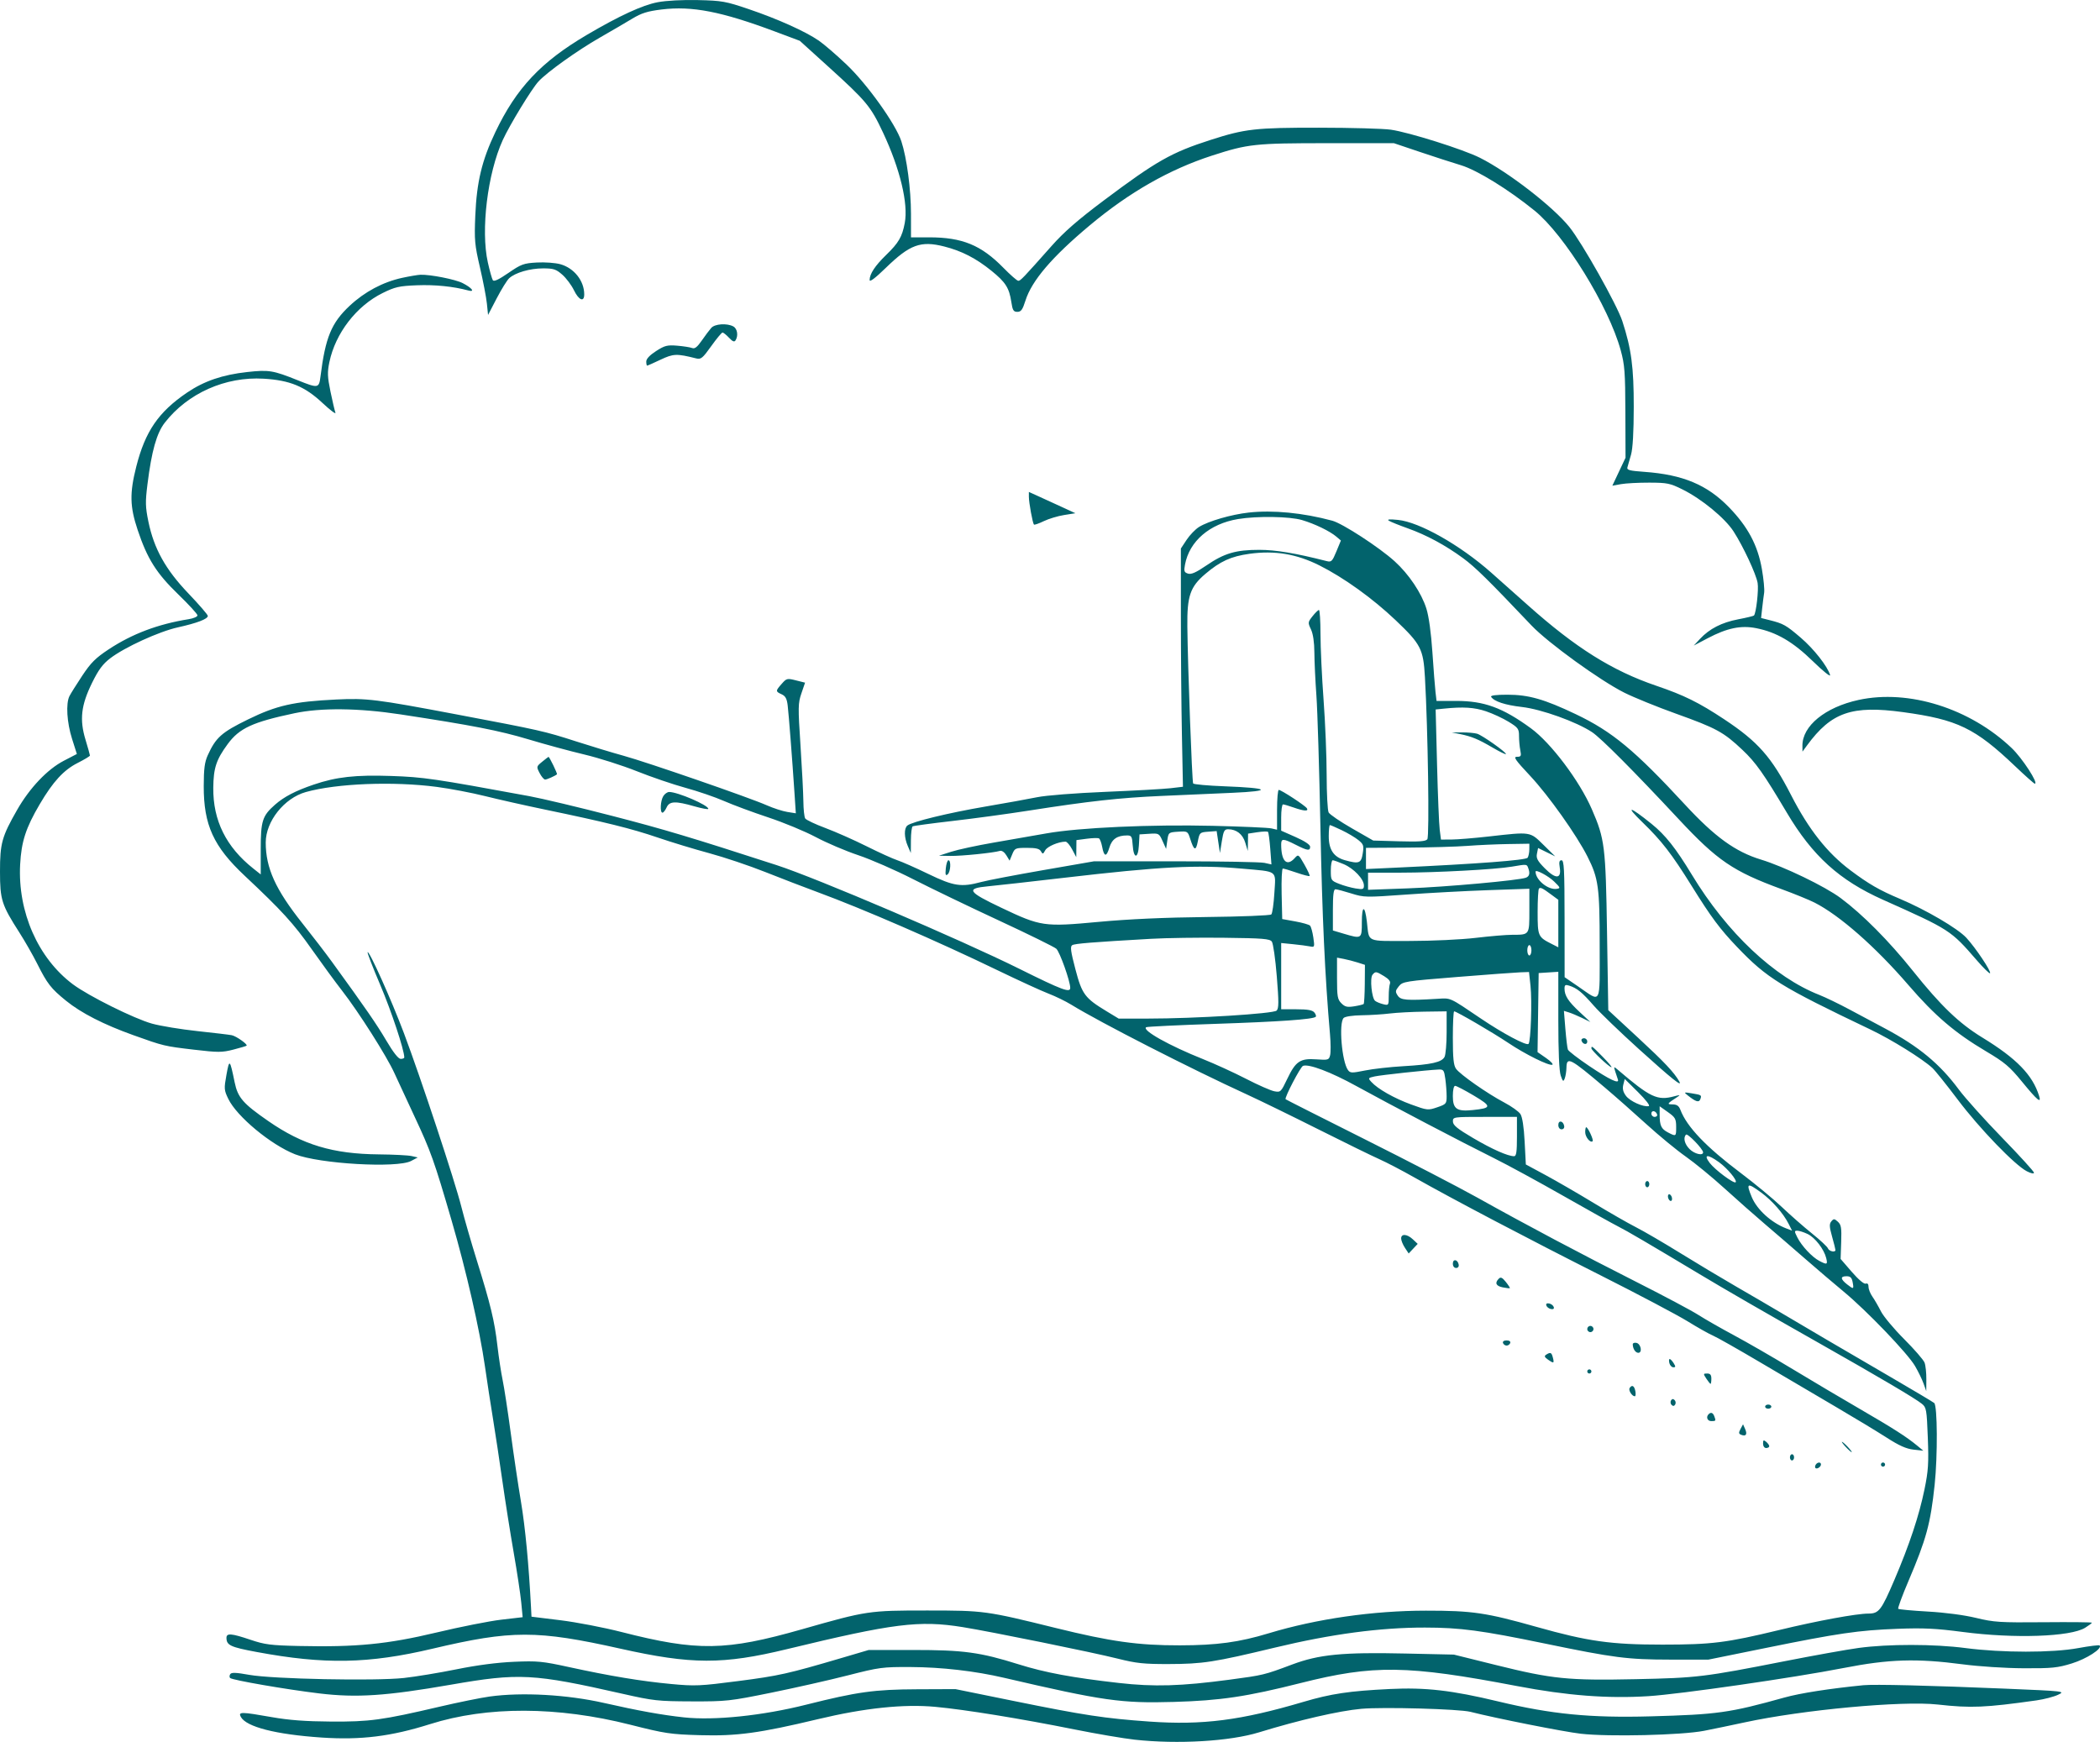 <svg width="176" height="146" viewBox="0 0 176 146" fill="none" xmlns="http://www.w3.org/2000/svg">
<path fill-rule="evenodd" clip-rule="evenodd" d="M55.117 0.187C53.844 0.429 51.898 1.326 49.196 2.916C45.346 5.181 43.28 7.375 41.517 11.07C40.388 13.436 39.953 15.246 39.834 18.072C39.748 20.123 39.783 20.515 40.223 22.408C40.49 23.553 40.752 24.919 40.806 25.444L40.904 26.398L41.63 25.003C42.03 24.235 42.502 23.476 42.679 23.316C43.194 22.85 44.419 22.495 45.513 22.495C46.393 22.495 46.603 22.564 47.126 23.023C47.456 23.313 47.895 23.899 48.101 24.324C48.509 25.169 48.964 25.354 48.964 24.675C48.964 23.54 48.117 22.47 46.964 22.146C46.548 22.03 45.662 21.965 44.994 22.003C43.885 22.066 43.68 22.141 42.606 22.88C41.785 23.445 41.392 23.626 41.302 23.482C41.23 23.368 41.043 22.701 40.886 21.998C40.28 19.288 40.857 14.549 42.136 11.74C42.709 10.482 44.559 7.446 45.131 6.827C45.856 6.041 48.386 4.232 50.264 3.157C51.217 2.611 52.44 1.897 52.98 1.57C53.77 1.094 54.26 0.94 55.463 0.793C57.991 0.483 60.481 0.968 64.951 2.642L67.029 3.42L69.399 5.567C72.624 8.488 72.973 8.909 74.009 11.119C75.438 14.17 76.134 17.071 75.827 18.693C75.607 19.853 75.317 20.351 74.27 21.367C73.338 22.271 72.883 22.962 72.883 23.471C72.883 23.667 73.344 23.321 74.226 22.464C76.255 20.491 77.16 20.159 79.137 20.661C80.6 21.032 81.801 21.65 83.093 22.696C84.28 23.657 84.582 24.132 84.759 25.316C84.863 26.01 84.941 26.138 85.264 26.138C85.575 26.138 85.701 25.961 85.943 25.196C86.47 23.522 88.178 21.524 91.343 18.88C94.652 16.113 98.004 14.202 101.573 13.044C104.597 12.063 105.179 12.001 111.275 12.001H116.822L118.988 12.731C120.18 13.133 121.735 13.636 122.443 13.849C123.791 14.255 126.432 15.884 128.613 17.655C131.132 19.7 134.82 25.679 135.829 29.353C136.164 30.571 136.21 31.186 136.222 34.551L136.235 38.367L135.682 39.538L135.13 40.709L135.855 40.579C136.255 40.507 137.322 40.451 138.228 40.453C139.737 40.458 139.97 40.506 141.022 41.03C142.627 41.829 144.571 43.43 145.29 44.544C146.092 45.787 147.175 48.105 147.306 48.861C147.405 49.425 147.18 51.409 146.997 51.592C146.953 51.636 146.356 51.78 145.672 51.91C144.299 52.172 143.266 52.702 142.475 53.551L141.955 54.109L143.129 53.491C144.754 52.637 145.91 52.398 147.189 52.652C148.895 52.991 150.263 53.791 151.948 55.434C152.792 56.258 153.433 56.772 153.378 56.58C153.167 55.851 152.014 54.384 150.911 53.442C149.685 52.394 149.468 52.272 148.329 51.984L147.596 51.799L147.687 50.981C147.737 50.531 147.811 49.947 147.852 49.684C147.893 49.421 147.808 48.53 147.664 47.703C147.315 45.697 146.492 44.152 144.9 42.512C143.081 40.638 141.04 39.782 137.835 39.551C136.554 39.459 136.327 39.398 136.394 39.165C136.438 39.012 136.574 38.536 136.697 38.107C136.842 37.599 136.922 36.202 136.924 34.117C136.928 30.772 136.725 29.244 135.967 26.916C135.523 25.552 132.596 20.349 131.526 19.022C130.144 17.308 126.411 14.421 124.029 13.223C122.626 12.518 118.108 11.094 116.57 10.871C115.946 10.78 113.239 10.705 110.554 10.703C105.213 10.699 104.353 10.796 101.45 11.73C98.17 12.785 96.927 13.489 92.527 16.787C90.328 18.435 89.179 19.437 88.124 20.626C85.722 23.333 85.528 23.536 85.341 23.536C85.242 23.536 84.676 23.041 84.084 22.436C82.226 20.541 80.645 19.893 77.873 19.893H76.35L76.349 17.942C76.348 15.864 76.001 13.245 75.541 11.839C75.07 10.402 72.696 7.075 70.963 5.424C70.111 4.613 69.059 3.705 68.623 3.405C67.502 2.633 65.169 1.584 62.743 0.762C60.815 0.108 60.505 0.053 58.497 0.007C57.201 -0.023 55.843 0.049 55.117 0.187ZM33.711 23.287C32.099 23.637 30.561 24.454 29.305 25.63C27.772 27.065 27.272 28.278 26.86 31.558C26.735 32.548 26.669 32.559 24.966 31.877C22.874 31.038 22.537 30.983 20.716 31.183C18.643 31.412 17.104 31.938 15.674 32.909C13.282 34.532 12.171 36.152 11.42 39.113C10.857 41.337 10.881 42.455 11.535 44.412C12.347 46.842 13.101 48.039 14.937 49.816C15.825 50.675 16.551 51.468 16.551 51.579C16.551 51.689 16.22 51.833 15.814 51.898C13.247 52.308 11.079 53.126 9.113 54.423C8.01 55.151 7.615 55.546 6.89 56.639C6.406 57.37 5.924 58.139 5.82 58.347C5.509 58.971 5.605 60.562 6.037 61.92L6.442 63.197L5.347 63.765C3.974 64.478 2.491 66.037 1.441 67.873C0.155 70.12 -0.002 70.686 2.34993e-05 73.059C0.002 75.423 0.133 75.833 1.628 78.168C2.088 78.888 2.757 80.058 3.113 80.766C3.965 82.462 4.267 82.85 5.534 83.879C6.803 84.909 8.692 85.876 11.178 86.766C13.716 87.676 13.774 87.69 16.27 87.983C18.279 88.22 18.608 88.219 19.554 87.976C20.132 87.828 20.634 87.679 20.667 87.645C20.777 87.535 19.8 86.844 19.426 86.768C19.227 86.727 17.93 86.572 16.544 86.424C15.158 86.275 13.448 85.994 12.744 85.799C11.247 85.384 7.419 83.481 6.109 82.501C3.19 80.316 1.481 76.436 1.688 72.466C1.789 70.542 2.162 69.391 3.33 67.406C4.448 65.506 5.339 64.538 6.518 63.943C7.079 63.659 7.538 63.382 7.538 63.327C7.538 63.271 7.372 62.678 7.169 62.009C6.654 60.314 6.792 59.113 7.716 57.233C8.253 56.141 8.611 55.657 9.235 55.179C10.442 54.253 13.323 52.934 14.904 52.584C16.513 52.227 17.418 51.882 17.418 51.624C17.418 51.524 16.685 50.676 15.79 49.74C13.875 47.737 12.905 45.994 12.436 43.717C12.183 42.485 12.173 42.08 12.359 40.589C12.706 37.805 13.128 36.305 13.812 35.427C15.735 32.957 18.897 31.55 22.098 31.741C24.291 31.871 25.543 32.387 27.021 33.77C27.684 34.39 28.175 34.758 28.111 34.587C28.048 34.416 27.861 33.62 27.696 32.817C27.442 31.58 27.428 31.204 27.605 30.352C28.111 27.929 29.873 25.643 32.071 24.56C33.111 24.047 33.449 23.971 34.943 23.911C36.447 23.851 37.992 24.007 39.241 24.345C39.847 24.509 39.556 24.127 38.769 23.726C38.154 23.413 36.064 23.001 35.237 23.029C35.017 23.037 34.33 23.153 33.711 23.287ZM59.612 27.482C59.462 27.649 59.106 28.124 58.82 28.537C58.437 29.091 58.224 29.258 58.009 29.171C57.848 29.107 57.288 29.019 56.763 28.975C55.923 28.906 55.712 28.959 54.987 29.425C54.456 29.767 54.163 30.078 54.163 30.301C54.163 30.492 54.196 30.648 54.234 30.648C54.274 30.648 54.78 30.424 55.359 30.149C56.439 29.638 56.707 29.628 58.356 30.043C58.745 30.14 58.887 30.023 59.608 29.012C60.055 28.386 60.481 27.872 60.555 27.872C60.629 27.872 60.873 28.068 61.098 28.308C61.402 28.632 61.543 28.687 61.646 28.525C61.894 28.133 61.797 27.542 61.455 27.358C60.925 27.074 59.916 27.142 59.612 27.482ZM86.229 41.641C86.229 42.127 86.546 43.859 86.655 43.968C86.697 44.01 87.068 43.881 87.479 43.682C87.89 43.483 88.655 43.252 89.178 43.169L90.129 43.018L88.916 42.459C88.249 42.151 87.371 41.749 86.966 41.566L86.229 41.233V41.641ZM104.649 42.962C103.191 43.124 101.288 43.675 100.493 44.167C100.187 44.356 99.719 44.84 99.453 45.242L98.969 45.974V51.624C98.969 54.732 99.008 59.225 99.056 61.609L99.142 65.944L98.102 66.066C97.53 66.132 95.073 66.27 92.642 66.371C90.121 66.475 87.664 66.668 86.923 66.82C86.208 66.966 84.258 67.318 82.589 67.603C79.483 68.134 76.432 68.876 76.046 69.194C75.756 69.433 75.772 70.199 76.083 70.915L76.336 71.498L76.343 70.424C76.346 69.834 76.412 69.312 76.488 69.264C76.565 69.217 78.066 69.014 79.825 68.812C81.584 68.61 84.466 68.219 86.229 67.942C91.253 67.154 93.863 66.865 97.322 66.714C99.086 66.636 101.774 66.518 103.295 66.451C106.712 66.3 106.411 66.047 102.647 65.906C101.238 65.853 100.045 65.746 99.997 65.667C99.903 65.516 99.547 55.871 99.511 52.504C99.483 49.958 99.749 49.182 101.019 48.104C102.268 47.044 103.166 46.634 104.71 46.419C106.831 46.124 108.658 46.426 110.582 47.392C112.622 48.416 115.04 50.154 116.951 51.969C119.082 53.994 119.288 54.392 119.423 56.754C119.675 61.16 119.808 70.112 119.624 70.344C119.481 70.523 118.937 70.563 117.264 70.515L115.089 70.452L113.302 69.427C112.319 68.864 111.442 68.265 111.352 68.097C111.262 67.929 111.188 66.518 111.186 64.961C111.185 63.405 111.069 60.57 110.928 58.662C110.787 56.754 110.671 54.276 110.67 53.154C110.669 52.034 110.61 51.121 110.539 51.126C110.467 51.131 110.225 51.368 110.001 51.651C109.61 52.147 109.605 52.19 109.871 52.752C110.049 53.127 110.152 53.825 110.157 54.699C110.161 55.447 110.238 57.075 110.328 58.315C110.418 59.555 110.568 64.473 110.662 69.243C110.812 76.814 111.044 81.86 111.467 86.7C111.531 87.428 111.535 88.214 111.477 88.446C111.377 88.845 111.316 88.863 110.328 88.792C108.971 88.694 108.591 88.948 107.888 90.421C107.356 91.537 107.325 91.567 106.795 91.466C106.494 91.408 105.43 90.939 104.429 90.422C103.428 89.906 101.805 89.163 100.822 88.771C97.99 87.642 95.671 86.34 96.062 86.098C96.144 86.048 98.742 85.922 101.836 85.818C107.229 85.638 110.056 85.439 110.271 85.224C110.326 85.169 110.273 85.004 110.152 84.859C109.992 84.666 109.588 84.595 108.654 84.595H107.375V81.818V79.041L108.372 79.14C108.92 79.195 109.554 79.277 109.78 79.324C110.179 79.406 110.187 79.385 110.069 78.575C110.002 78.118 109.878 77.672 109.794 77.584C109.71 77.497 109.151 77.337 108.552 77.229L107.462 77.032L107.413 74.916C107.387 73.751 107.433 72.799 107.516 72.799C107.6 72.799 108.122 72.956 108.677 73.147C109.232 73.338 109.717 73.462 109.757 73.423C109.796 73.384 109.6 72.954 109.323 72.467C108.824 71.593 108.814 71.587 108.503 71.931C107.845 72.659 107.375 72.181 107.375 70.783C107.375 70.264 107.529 70.267 108.589 70.804C109.584 71.309 109.802 71.338 109.802 70.968C109.802 70.8 109.342 70.495 108.589 70.162L107.375 69.625V68.523C107.375 67.918 107.444 67.422 107.527 67.422C107.61 67.422 108.01 67.539 108.415 67.682C109.287 67.99 109.694 68.015 109.531 67.751C109.39 67.522 107.383 66.208 107.175 66.208C107.095 66.208 107.029 66.958 107.029 67.876V69.544L106.552 69.434C106.29 69.373 104.087 69.276 101.656 69.218C96.445 69.094 90.432 69.367 87.703 69.852C86.654 70.038 84.658 70.386 83.267 70.626C81.876 70.866 80.276 71.211 79.713 71.393L78.689 71.724L79.647 71.741C80.565 71.758 83.255 71.485 83.806 71.319C83.961 71.273 84.183 71.426 84.342 71.689L84.614 72.137L84.836 71.601C85.048 71.088 85.103 71.065 86.069 71.065C86.829 71.065 87.118 71.135 87.24 71.353C87.384 71.611 87.421 71.603 87.597 71.273C87.77 70.949 88.709 70.548 89.302 70.545C89.419 70.545 89.669 70.837 89.857 71.195L90.201 71.845L90.208 71.13L90.216 70.415L91.088 70.3C91.568 70.236 92.027 70.225 92.108 70.275C92.19 70.326 92.307 70.638 92.37 70.97C92.53 71.828 92.732 71.855 92.973 71.051C93.189 70.329 93.632 70.024 94.464 70.024C94.832 70.024 94.882 70.111 94.93 70.834C95.005 71.998 95.383 72.016 95.45 70.859L95.502 69.937L96.32 69.885C97.116 69.833 97.144 69.849 97.434 70.492L97.731 71.151L97.83 70.457C97.928 69.771 97.938 69.763 98.736 69.711C99.533 69.66 99.546 69.668 99.754 70.319C100.07 71.309 100.225 71.358 100.389 70.521C100.534 69.786 100.559 69.762 101.253 69.711L101.967 69.659L102.105 70.578L102.243 71.498L102.402 70.501C102.539 69.646 102.615 69.504 102.932 69.506C103.632 69.511 104.153 69.92 104.367 70.634L104.575 71.325L104.589 70.598L104.602 69.872L105.39 69.753C105.824 69.688 106.219 69.676 106.269 69.726C106.319 69.776 106.404 70.41 106.459 71.135L106.559 72.454L105.971 72.323C105.647 72.251 102.301 72.192 98.536 72.192H91.689L87.443 72.93C85.107 73.336 82.767 73.784 82.243 73.925C80.565 74.378 79.934 74.283 77.806 73.254C76.749 72.742 75.579 72.225 75.206 72.103C74.834 71.982 73.672 71.454 72.623 70.929C71.574 70.405 70.021 69.717 69.171 69.4C68.321 69.083 67.562 68.723 67.484 68.6C67.406 68.477 67.336 67.829 67.33 67.162C67.323 66.494 67.215 64.386 67.089 62.478C66.877 59.258 66.882 58.944 67.166 58.114L67.472 57.219L66.706 57.026C65.975 56.842 65.92 56.855 65.517 57.314C64.989 57.914 64.988 57.956 65.504 58.191C65.829 58.339 65.946 58.555 66.015 59.13C66.109 59.921 66.394 63.588 66.584 66.451L66.698 68.169L65.978 68.054C65.582 67.99 64.809 67.739 64.26 67.496C62.831 66.861 54.206 63.878 52.257 63.344C51.351 63.095 49.557 62.553 48.27 62.138C45.63 61.286 45.267 61.204 38.304 59.887C31.5 58.6 30.738 58.506 28.172 58.631C24.602 58.805 23.189 59.125 20.785 60.301C18.57 61.384 18.088 61.813 17.413 63.301C17.151 63.88 17.078 64.437 17.075 65.886C17.068 69.149 17.892 70.952 20.51 73.406C23.613 76.316 24.608 77.406 26.132 79.572C26.969 80.76 28.112 82.322 28.673 83.042C30.057 84.819 32.413 88.53 33.053 89.943C33.341 90.579 34.11 92.235 34.76 93.624C36.099 96.481 36.394 97.308 37.845 102.288C39.077 106.514 40.194 111.4 40.642 114.517C40.819 115.757 41.125 117.748 41.321 118.94C41.516 120.133 41.87 122.475 42.107 124.144C42.344 125.814 42.769 128.507 43.052 130.129C43.335 131.75 43.62 133.633 43.685 134.313L43.804 135.549L42.007 135.758C41.019 135.873 38.576 136.357 36.579 136.833C32.46 137.815 29.869 138.069 25.044 137.962C22.69 137.91 22.189 137.845 20.992 137.441C19.382 136.898 18.977 136.866 18.98 137.284C18.986 137.903 19.312 138.056 21.51 138.465C27.201 139.525 30.888 139.456 36.246 138.19C42.871 136.625 45.006 136.624 51.997 138.187C57.959 139.52 60.59 139.527 65.962 138.225C74.874 136.066 77.045 135.794 80.683 136.38C83.091 136.768 91.569 138.493 93.682 139.024C95.228 139.413 95.869 139.481 97.929 139.476C100.813 139.469 101.741 139.325 106.855 138.096C111.589 136.958 115.661 136.415 119.422 136.418C122.377 136.42 124.155 136.657 129.475 137.757C135.266 138.955 136.393 139.1 139.961 139.104L143.168 139.107L147.934 138.139C154.074 136.891 155.755 136.646 159.027 136.522C161.204 136.44 162.243 136.49 164.505 136.787C168.821 137.354 173.529 137.193 174.754 136.435C175.065 136.242 175.32 136.051 175.32 136.01C175.32 135.968 173.507 135.951 171.291 135.971C167.61 136.004 167.118 135.973 165.614 135.609C164.614 135.368 163.028 135.158 161.576 135.076C160.261 135.001 159.142 134.898 159.09 134.846C159.038 134.793 159.421 133.75 159.943 132.526C161.444 129.006 161.795 127.714 162.142 124.454C162.4 122.02 162.377 117.814 162.104 117.595C161.985 117.499 160.444 116.58 158.681 115.553C154.68 113.224 151.054 111.097 149.194 109.989C148.409 109.522 146.753 108.554 145.513 107.839C144.274 107.123 142.147 105.849 140.787 105.007C139.427 104.165 137.771 103.199 137.107 102.861C136.443 102.523 134.836 101.601 133.536 100.812C132.235 100.023 130.43 98.978 129.525 98.49L127.88 97.602L127.779 95.682C127.714 94.443 127.588 93.625 127.424 93.375C127.285 93.163 126.676 92.727 126.07 92.408C124.646 91.657 122.362 90.058 122.025 89.576C121.823 89.288 121.762 88.685 121.762 86.984C121.762 85.766 121.811 84.768 121.871 84.768C122.066 84.768 125.104 86.54 126.417 87.419C127.84 88.372 129.8 89.343 130.098 89.244C130.206 89.208 129.971 88.955 129.577 88.682L128.861 88.185L128.908 84.872L128.955 81.559L129.778 81.506L130.602 81.453V85.513C130.602 88.16 130.672 89.775 130.804 90.154C130.981 90.662 131.023 90.692 131.138 90.397C131.211 90.211 131.276 89.805 131.283 89.495C131.304 88.532 131.576 88.673 134.533 91.181C135.374 91.893 136.928 93.264 137.986 94.228C139.045 95.191 140.529 96.413 141.284 96.942C142.04 97.472 143.506 98.677 144.543 99.62C145.58 100.562 147.117 101.919 147.958 102.635C148.8 103.35 150.293 104.638 151.276 105.497C152.26 106.356 153.724 107.604 154.53 108.271C156.458 109.868 159.874 113.43 160.494 114.49C160.765 114.952 161.088 115.615 161.212 115.964L161.439 116.599L161.446 115.612C161.451 115.07 161.383 114.439 161.296 114.211C161.21 113.983 160.439 113.096 159.585 112.241C158.73 111.386 157.855 110.338 157.64 109.913C157.425 109.488 157.103 108.932 156.925 108.679C156.747 108.426 156.601 108.058 156.601 107.861C156.601 107.63 156.517 107.535 156.366 107.593C156.226 107.647 155.753 107.246 155.196 106.602L154.261 105.521L154.309 104.109C154.35 102.908 154.308 102.653 154.03 102.401C153.738 102.137 153.681 102.134 153.483 102.372C153.304 102.588 153.315 102.825 153.545 103.645C153.701 104.199 153.828 104.706 153.828 104.771C153.828 105.001 153.295 104.887 153.199 104.636C153.146 104.497 152.544 103.934 151.862 103.387C151.179 102.839 150.036 101.835 149.321 101.156C148.606 100.477 147.071 99.207 145.91 98.333C142.983 96.131 141.375 94.448 140.833 93.021C140.708 92.691 140.537 92.573 140.182 92.568C139.673 92.563 139.707 92.51 140.596 91.934C140.854 91.767 140.8 91.758 140.309 91.891C138.902 92.269 138.313 91.991 135.562 89.643C135.252 89.379 135.242 89.388 135.369 89.799C135.442 90.037 135.542 90.339 135.591 90.469C135.755 90.904 134.913 90.51 133.171 89.336C132.248 88.714 131.453 88.101 131.404 87.973C131.355 87.846 131.26 87.063 131.193 86.235L131.071 84.728L131.486 84.857C131.714 84.928 132.213 85.138 132.595 85.323L133.288 85.661L132.39 84.824C131.431 83.93 131.122 83.451 131.122 82.86C131.122 82.555 131.19 82.511 131.512 82.613C132.164 82.82 132.601 83.174 133.556 84.273C134.059 84.852 135.765 86.495 137.346 87.925C140.118 90.432 141.036 91.167 140.737 90.64C140.304 89.88 139.499 89.026 137.277 86.971L134.789 84.669L134.685 78.171C134.57 70.911 134.498 70.33 133.411 67.827C132.378 65.448 129.987 62.273 128.307 61.045C125.937 59.315 124.392 58.749 122.038 58.749H120.396L120.309 58.011C120.262 57.606 120.145 56.103 120.049 54.672C119.942 53.057 119.751 51.671 119.547 51.018C119.136 49.703 118.078 48.126 116.877 47.039C115.583 45.868 112.521 43.876 111.655 43.643C109.197 42.981 106.685 42.736 104.649 42.962ZM109.121 43.59C110.203 43.911 111.455 44.517 112.003 44.984L112.38 45.305L112.001 46.223C111.657 47.055 111.582 47.13 111.189 47.03C108.531 46.355 106.933 46.089 105.54 46.087C103.572 46.086 102.603 46.371 101.107 47.395C100.24 47.987 99.84 48.165 99.566 48.078C99.246 47.976 99.213 47.875 99.314 47.327C99.677 45.365 101.378 43.901 103.757 43.506C105.357 43.24 108.085 43.283 109.121 43.59ZM116.407 43.648C116.561 43.743 117.263 44.026 117.967 44.277C119.547 44.839 121.149 45.703 122.628 46.791C123.643 47.537 124.715 48.592 128.361 52.432C129.736 53.88 134.118 57.051 136.139 58.061C136.944 58.462 138.893 59.255 140.472 59.821C143.857 61.036 144.45 61.359 146.034 62.855C147.153 63.911 147.809 64.84 149.754 68.116C151.906 71.742 154.16 73.784 157.81 75.415C163.419 77.92 163.491 77.966 165.677 80.491C166.235 81.137 166.734 81.624 166.784 81.574C166.913 81.444 165.572 79.436 164.795 78.598C164.07 77.815 161.411 76.258 159.227 75.336C157.505 74.609 156.623 74.1 155.088 72.95C153.142 71.492 151.585 69.52 150.117 66.656C148.477 63.457 147.336 62.163 144.5 60.286C142.376 58.88 141.141 58.27 138.813 57.478C135.123 56.222 132.059 54.302 128.064 50.739C127.029 49.816 125.636 48.578 124.968 47.987C122.361 45.679 118.958 43.755 117.169 43.578C116.443 43.506 116.213 43.527 116.407 43.648ZM124.969 58.403C125.207 58.789 126.139 59.097 127.552 59.258C129.179 59.443 132.129 60.502 133.434 61.37C134.184 61.869 136.915 64.613 140.695 68.665C143.932 72.135 145.254 73.035 149.301 74.521C150.386 74.919 151.634 75.428 152.074 75.652C154.175 76.718 157.179 79.358 159.947 82.569C162.159 85.135 163.836 86.568 166.44 88.113C168.012 89.046 168.42 89.39 169.464 90.666C170.751 92.238 171.106 92.532 170.896 91.857C170.352 90.102 169.004 88.715 166.14 86.965C164.186 85.771 162.667 84.313 160.313 81.369C158.312 78.867 156.109 76.646 154.261 75.27C152.949 74.293 149.515 72.635 147.588 72.048C145.443 71.395 143.722 70.15 141.22 67.443C137.005 62.882 135.115 61.316 132.075 59.866C129.423 58.602 128.112 58.228 126.327 58.228C125.387 58.228 124.9 58.291 124.969 58.403ZM155.77 58.666C152.965 59.276 151.041 60.848 151.06 62.516L151.065 62.998L151.447 62.478C153.486 59.697 155.204 59.102 159.496 59.689C164.055 60.312 165.528 61.023 168.888 64.222C169.734 65.028 170.475 65.687 170.536 65.687C170.877 65.687 169.493 63.554 168.6 62.702C165.106 59.371 159.968 57.754 155.77 58.666ZM124.541 59.618C125.111 59.81 125.966 60.207 126.442 60.5C127.235 60.989 127.308 61.089 127.308 61.691C127.308 62.052 127.357 62.592 127.417 62.89C127.512 63.369 127.479 63.432 127.134 63.432C126.809 63.432 126.996 63.702 128.248 65.037C129.776 66.668 132.137 69.993 133.049 71.801C133.966 73.618 134.068 74.361 134.068 79.248C134.068 84.385 134.249 84.04 132.271 82.687L131.13 81.906L131.126 77.006C131.122 72.863 131.083 72.105 130.872 72.105C130.685 72.105 130.647 72.254 130.721 72.709C130.879 73.68 130.386 73.708 129.47 72.781C128.852 72.155 128.734 71.934 128.812 71.548L128.906 71.077L129.624 71.429L130.342 71.781L129.36 70.816C128.22 69.695 128.32 69.71 124.795 70.109C123.556 70.249 122.142 70.365 121.654 70.367L120.767 70.371L120.662 69.547C120.604 69.094 120.503 66.64 120.439 64.095L120.321 59.467L120.998 59.397C122.632 59.229 123.558 59.287 124.541 59.618ZM33.547 59.876C39.557 60.791 41.854 61.238 44.284 61.969C45.666 62.385 47.781 62.958 48.984 63.244C50.186 63.529 52.163 64.159 53.375 64.643C54.588 65.127 56.419 65.752 57.445 66.031C58.471 66.31 59.926 66.808 60.68 67.138C61.433 67.468 63.104 68.088 64.394 68.515C65.682 68.942 67.476 69.686 68.38 70.168C69.284 70.649 70.881 71.33 71.93 71.68C72.978 72.029 75.045 72.933 76.523 73.688C78.001 74.443 81.237 76.002 83.716 77.153C86.195 78.305 88.36 79.37 88.527 79.52C88.82 79.783 89.696 82.243 89.696 82.801C89.696 83.238 89.019 82.985 85.449 81.212C80.477 78.743 68.426 73.594 65.083 72.511C57.899 70.182 55.654 69.51 51.303 68.385C48.539 67.669 45.419 66.926 44.37 66.733C36.379 65.262 35.487 65.132 32.796 65.04C29.791 64.938 28.19 65.116 26.285 65.765C24.765 66.282 23.809 66.779 23.047 67.449C21.989 68.378 21.851 68.81 21.852 71.181L21.852 73.292L21.227 72.796C18.95 70.991 17.849 68.771 17.875 66.034C17.892 64.374 18.12 63.679 19.08 62.37C20.059 61.035 21.165 60.524 24.682 59.781C26.912 59.311 30.049 59.344 33.547 59.876ZM122.368 61.529C123.333 61.724 123.892 61.956 125.096 62.662C125.669 62.998 126.169 63.243 126.206 63.206C126.311 63.1 124.227 61.624 123.795 61.498C123.582 61.436 123.018 61.386 122.542 61.387L121.675 61.389L122.368 61.529ZM45.437 63.849C44.953 64.245 44.949 64.262 45.225 64.796C45.38 65.096 45.587 65.34 45.686 65.34C45.84 65.34 46.506 65.045 46.679 64.9C46.735 64.853 46.044 63.427 45.97 63.438C45.948 63.442 45.708 63.627 45.437 63.849ZM36.603 65.955C37.727 66.103 39.544 66.449 40.642 66.724C41.739 66.999 44.002 67.508 45.67 67.855C50.717 68.903 52.937 69.453 55.117 70.198C56.261 70.589 58.209 71.181 59.447 71.514C60.685 71.848 62.791 72.555 64.127 73.087C65.463 73.618 67.453 74.384 68.55 74.788C72.323 76.178 78.57 78.89 83.607 81.326C85.383 82.184 87.306 83.066 87.88 83.284C88.454 83.503 89.312 83.921 89.787 84.213C92.179 85.686 99.789 89.576 104.516 91.742C105.564 92.222 108.255 93.535 110.495 94.66C112.736 95.784 115.037 96.911 115.609 97.163C116.181 97.416 117.504 98.106 118.549 98.698C121.755 100.512 128.153 103.875 134.155 106.901C137.301 108.488 140.574 110.217 141.43 110.745C142.285 111.273 143.245 111.813 143.563 111.946C143.881 112.079 145.677 113.097 147.554 114.207C149.432 115.317 152.255 116.979 153.828 117.901C155.401 118.822 157.329 119.989 158.113 120.493C159.156 121.165 159.76 121.435 160.366 121.503L161.194 121.595L160.674 121.165C159.788 120.433 158.647 119.703 155.884 118.101C154.419 117.252 151.895 115.756 150.274 114.776C148.654 113.796 146.431 112.513 145.334 111.925C144.238 111.337 142.888 110.565 142.334 110.21C141.78 109.855 139.479 108.63 137.221 107.488C132.496 105.099 127.935 102.681 123.842 100.394C122.269 99.515 118.018 97.312 114.395 95.497C110.773 93.682 107.781 92.169 107.746 92.134C107.632 92.022 108.988 89.421 109.204 89.338C109.687 89.152 111.538 89.853 113.675 91.031C116.451 92.56 122.513 95.736 125.228 97.084C126.325 97.628 128.938 99.05 131.035 100.244C133.132 101.438 135.199 102.59 135.628 102.805C136.321 103.151 138.161 104.229 142.388 106.765C144.639 108.115 147.699 109.882 152.354 112.518C157.582 115.479 160.511 117.208 161.075 117.665C161.448 117.967 161.479 118.146 161.569 120.502C161.651 122.652 161.61 123.281 161.29 124.838C160.841 127.028 160.027 129.477 158.776 132.404C157.676 134.975 157.468 135.246 156.591 135.246C155.592 135.246 152.313 135.85 149.117 136.623C144.689 137.693 143.468 137.846 139.328 137.847C135.006 137.848 133.089 137.578 128.782 136.363C124.54 135.166 123.399 134.999 119.508 135.001C115.074 135.003 110.34 135.684 106.335 136.896C103.836 137.652 101.988 137.903 98.882 137.908C95.383 137.913 93.102 137.594 88.483 136.454C82.639 135.011 82.481 134.989 77.736 134.987C72.817 134.985 72.658 135.009 67.222 136.559C60.826 138.382 58.448 138.418 52.084 136.789C50.606 136.411 48.305 135.968 46.97 135.804L44.544 135.506L44.504 134.725C44.319 131.141 44.02 128 43.663 125.879C43.43 124.495 43.043 121.894 42.803 120.097C42.563 118.301 42.258 116.31 42.126 115.674C41.994 115.038 41.795 113.736 41.686 112.782C41.45 110.731 41.109 109.32 39.959 105.633C39.489 104.127 38.906 102.104 38.663 101.137C38.119 98.972 35.267 90.353 33.851 86.592C32.792 83.783 30.947 79.67 30.808 79.81C30.766 79.852 31.244 81.088 31.87 82.558C32.795 84.731 33.881 88.004 33.883 88.628C33.884 88.699 33.748 88.756 33.581 88.754C33.385 88.751 32.958 88.208 32.377 87.221C31.561 85.836 30.664 84.536 27.811 80.605C27.292 79.889 26.186 78.449 25.354 77.404C23.087 74.557 22.271 72.759 22.271 70.614C22.271 68.842 23.822 66.893 25.634 66.386C28.223 65.663 32.957 65.477 36.603 65.955ZM55.592 66.726C55.349 67.114 55.299 68.116 55.522 68.116C55.602 68.116 55.757 67.921 55.865 67.682C56.11 67.144 56.589 67.124 58.194 67.583C58.837 67.767 59.363 67.862 59.363 67.794C59.363 67.486 56.798 66.381 56.085 66.381C55.932 66.381 55.71 66.536 55.592 66.726ZM137.649 68.916C139.262 70.476 140.106 71.569 141.789 74.274C143.409 76.877 144.149 77.871 145.583 79.372C148.085 81.99 149.208 82.686 156.774 86.298C158.523 87.133 161.094 88.73 161.949 89.512C162.173 89.717 163.134 90.916 164.084 92.176C165.907 94.594 168.859 97.654 169.867 98.172C170.217 98.352 170.467 98.403 170.467 98.294C170.467 98.192 169.264 96.87 167.793 95.357C166.323 93.844 164.695 92.032 164.176 91.332C162.574 89.169 160.817 87.714 157.988 86.206C157.273 85.825 155.947 85.117 155.041 84.632C154.135 84.147 152.986 83.591 152.487 83.395C148.704 81.916 144.747 78.187 141.796 73.32C140.44 71.083 139.578 69.994 138.423 69.06C136.554 67.55 136.161 67.476 137.649 68.916ZM112.456 69.587C112.951 69.823 113.574 70.194 113.841 70.41C114.281 70.767 114.316 70.874 114.209 71.542C114.078 72.361 113.898 72.428 112.713 72.098C111.778 71.838 111.362 71.219 111.362 70.087C111.362 69.575 111.406 69.156 111.459 69.156C111.513 69.156 111.961 69.35 112.456 69.587ZM128.172 71.195C128.171 71.457 128.107 71.769 128.032 71.889C127.898 72.1 123.881 72.405 117.039 72.722L114.482 72.841V71.953V71.065L117.905 71.045C119.788 71.034 122.069 70.969 122.975 70.9C123.881 70.83 125.421 70.761 126.398 70.746L128.175 70.718L128.172 71.195ZM79.267 72.787C79.216 73.324 79.25 73.43 79.423 73.286C79.672 73.079 79.725 72.105 79.488 72.105C79.402 72.105 79.303 72.412 79.267 72.787ZM112.615 72.432C113.471 72.799 114.309 73.685 114.309 74.222C114.309 74.541 114.235 74.566 113.613 74.467C113.23 74.405 112.606 74.231 112.226 74.079C111.552 73.809 111.535 73.781 111.535 72.954C111.535 72.487 111.607 72.105 111.694 72.105C111.782 72.105 112.196 72.252 112.615 72.432ZM128.07 72.727C128.246 73.186 128.189 73.451 127.89 73.565C127.302 73.791 121.204 74.342 117.992 74.46L114.655 74.582V73.864V73.146L117.385 73.144C120.377 73.143 125.336 72.875 126.702 72.641C127.956 72.427 127.955 72.427 128.07 72.727ZM104.064 72.804C107.16 73.078 106.921 72.9 106.805 74.841C106.751 75.746 106.636 76.558 106.548 76.645C106.46 76.733 104.017 76.831 101.119 76.862C97.622 76.9 94.579 77.037 92.073 77.27C87.487 77.696 87.239 77.66 83.923 76.086C81.093 74.743 80.919 74.464 82.806 74.287C83.497 74.223 86.364 73.901 89.176 73.574C97.279 72.629 100.321 72.472 104.064 72.804ZM130.256 73.892C130.781 74.404 130.797 74.451 130.465 74.501C129.747 74.609 128.695 73.751 128.695 73.057C128.695 72.845 129.774 73.422 130.256 73.892ZM130.038 75.002L130.602 75.419V77.409V79.4L130.038 79.114C128.898 78.536 128.868 78.469 128.868 76.444C128.868 75.425 128.918 74.542 128.979 74.481C129.107 74.352 129.266 74.43 130.038 75.002ZM113.249 74.886C114.323 75.222 114.463 75.225 117.843 74.981C119.76 74.842 122.869 74.675 124.752 74.61L128.175 74.492V76.315C128.175 78.385 128.2 78.349 126.731 78.352C126.238 78.352 124.86 78.469 123.668 78.61C122.471 78.752 120.015 78.868 118.177 78.869C114.414 78.871 114.765 79.026 114.559 77.264C114.391 75.835 114.135 75.856 114.135 77.299C114.135 78.701 114.125 78.708 112.607 78.257L111.709 77.99V76.262C111.709 74.994 111.766 74.534 111.925 74.536C112.045 74.537 112.64 74.695 113.249 74.886ZM106.592 78.923C106.704 79.076 106.891 80.388 107.008 81.839C107.182 84 107.18 84.518 106.994 84.704C106.731 84.967 100.16 85.375 96.189 85.375H93.755L92.753 84.768C90.916 83.655 90.683 83.343 90.13 81.241C89.735 79.742 89.681 79.334 89.861 79.222C90.079 79.087 91.522 78.971 96.456 78.689C97.743 78.615 100.504 78.576 102.593 78.601C105.837 78.639 106.419 78.686 106.592 78.923ZM128.348 79.651C128.348 79.889 128.27 80.085 128.175 80.085C128.08 80.085 128.002 79.889 128.002 79.651C128.002 79.412 128.08 79.217 128.175 79.217C128.27 79.217 128.348 79.412 128.348 79.651ZM113.789 80.676L114.395 80.871L114.382 82.472C114.374 83.352 114.332 84.108 114.288 84.152C114.245 84.196 113.889 84.283 113.498 84.346C112.912 84.439 112.723 84.395 112.421 84.093C112.098 83.77 112.055 83.526 112.055 81.997V80.267L112.619 80.374C112.929 80.433 113.455 80.569 113.789 80.676ZM116.014 81.827C116.402 82.064 116.56 82.269 116.491 82.448C116.435 82.595 116.389 83.068 116.389 83.5C116.389 84.27 116.379 84.283 115.913 84.166C115.651 84.1 115.35 83.974 115.244 83.885C114.962 83.652 114.797 81.98 115.028 81.701C115.276 81.403 115.33 81.409 116.014 81.827ZM128.27 82.617C128.409 83.92 128.296 87.307 128.106 87.497C127.932 87.671 125.967 86.627 124.119 85.377C121.432 83.561 121.625 83.649 120.471 83.717C117.86 83.872 117.4 83.835 117.143 83.449C116.928 83.126 116.939 83.035 117.235 82.668C117.559 82.268 117.742 82.239 122.136 81.887C124.647 81.685 127.027 81.51 127.424 81.496L128.147 81.472L128.27 82.617ZM121.242 86.514C121.242 87.475 121.162 88.409 121.065 88.59C120.827 89.037 119.965 89.23 117.602 89.366C116.506 89.429 115.063 89.591 114.395 89.727C113.3 89.949 113.162 89.946 112.976 89.693C112.459 88.993 112.188 85.746 112.61 85.323C112.731 85.202 113.364 85.107 114.127 85.096C114.846 85.086 115.903 85.019 116.475 84.948C117.047 84.877 118.354 84.808 119.378 84.794L121.242 84.768V86.514ZM132.548 87.229C132.655 87.551 133.028 87.604 133.028 87.298C133.028 87.147 132.905 87.023 132.754 87.023C132.603 87.023 132.51 87.116 132.548 87.229ZM133.375 87.868C133.375 88.045 134.867 89.452 135.054 89.452C135.124 89.452 134.798 89.061 134.328 88.584C133.425 87.667 133.375 87.629 133.375 87.868ZM18.979 90.084C18.768 91.253 18.777 91.367 19.136 92.11C19.85 93.585 22.699 95.949 24.728 96.749C26.766 97.553 33.292 97.928 34.456 97.309L35.011 97.014L34.491 96.896C34.205 96.831 32.973 96.769 31.753 96.757C27.899 96.722 25.365 95.959 22.493 93.97C20.359 92.493 19.929 91.997 19.665 90.711C19.265 88.766 19.224 88.729 18.979 90.084ZM121.132 90.43C121.192 90.872 121.242 91.529 121.242 91.888C121.242 92.509 121.202 92.555 120.449 92.812C119.678 93.075 119.621 93.068 118.261 92.572C116.839 92.052 115.463 91.271 114.928 90.68C114.643 90.365 114.655 90.347 115.207 90.224C115.749 90.104 119.585 89.69 120.568 89.645C120.98 89.627 121.031 89.698 121.132 90.43ZM138.181 92.71C137.724 92.808 136.609 92.306 136.272 91.852C136.026 91.52 135.963 91.256 136.049 90.913L136.169 90.436L137.292 91.548C137.946 92.197 138.317 92.681 138.181 92.71ZM123.518 91.828C125.044 92.737 125.034 92.876 123.428 93.042C122.092 93.18 121.762 92.948 121.762 91.874C121.762 91.357 121.839 91.013 121.955 91.013C122.061 91.013 122.764 91.38 123.518 91.828ZM141.435 91.802C142.121 92.35 142.386 92.434 142.498 92.14C142.633 91.79 142.612 91.775 141.781 91.639C141.125 91.531 141.106 91.54 141.435 91.802ZM140.478 94.439C140.482 95.268 140.476 95.272 139.8 94.922C139.223 94.623 139.095 94.349 139.095 93.416V92.725L139.784 93.213C140.402 93.65 140.474 93.778 140.478 94.439ZM138.882 93.409C138.919 93.522 138.827 93.615 138.676 93.615C138.525 93.615 138.401 93.491 138.401 93.34C138.401 93.034 138.775 93.087 138.882 93.409ZM127.135 95.263C127.135 96.545 127.082 96.91 126.897 96.91C126.374 96.91 125.058 96.327 123.458 95.386C122.133 94.606 121.774 94.312 121.769 94.005C121.762 93.617 121.776 93.615 124.448 93.615H127.135V95.263ZM130.602 94.294C130.602 94.507 130.714 94.656 130.874 94.656C131.036 94.656 131.124 94.537 131.091 94.366C131.007 93.931 130.602 93.871 130.602 94.294ZM132.855 94.894C132.855 95.302 133.294 95.835 133.478 95.65C133.577 95.551 133.082 94.482 132.937 94.482C132.892 94.482 132.855 94.668 132.855 94.894ZM142.735 96.586C142.735 96.897 142.01 96.722 141.6 96.311C141.181 95.892 141.05 95.359 141.305 95.103C141.438 94.968 142.735 96.313 142.735 96.586ZM144.072 97.415C144.769 97.921 145.617 98.941 145.465 99.093C145.321 99.237 143.728 98.052 143.29 97.474C142.737 96.743 143.107 96.715 144.072 97.415ZM137.881 99.252C137.881 99.395 137.959 99.512 138.055 99.512C138.15 99.512 138.228 99.395 138.228 99.252C138.228 99.109 138.15 98.992 138.055 98.992C137.959 98.992 137.881 99.109 137.881 99.252ZM147.609 99.962C148.528 100.637 149.458 101.699 149.909 102.588L150.193 103.149L149.716 102.967C148.467 102.492 147.255 101.395 146.817 100.342C146.319 99.149 146.43 99.096 147.609 99.962ZM139.788 100.273C139.788 100.416 139.866 100.581 139.961 100.64C140.057 100.699 140.135 100.63 140.135 100.487C140.135 100.344 140.057 100.179 139.961 100.12C139.866 100.061 139.788 100.129 139.788 100.273ZM151.49 103.428C152.118 103.726 152.872 104.702 153.055 105.454C153.189 105.999 153.124 106.025 152.476 105.685C151.869 105.367 150.996 104.434 150.636 103.719C150.375 103.2 150.374 103.155 150.634 103.155C150.789 103.155 151.174 103.278 151.49 103.428ZM117.43 103.806C117.43 103.973 117.572 104.324 117.746 104.587L118.06 105.064L118.439 104.661L118.817 104.258L118.415 103.88C117.93 103.424 117.428 103.386 117.43 103.806ZM121.762 105.916C121.762 106.129 121.874 106.277 122.034 106.277C122.196 106.277 122.284 106.16 122.251 105.988C122.167 105.553 121.762 105.493 121.762 105.916ZM125.611 107.178C125.257 107.533 125.377 107.79 125.949 107.905C126.251 107.965 126.517 107.994 126.54 107.97C126.564 107.945 126.412 107.71 126.202 107.447C125.904 107.074 125.774 107.015 125.611 107.178ZM155.265 107.448C155.385 108.07 155.353 108.084 154.807 107.655C154.237 107.206 154.221 106.971 154.761 106.971C155.074 106.971 155.196 107.087 155.265 107.448ZM129.599 109.427C129.642 109.555 129.816 109.687 129.986 109.72C130.183 109.758 130.267 109.696 130.217 109.547C130.174 109.418 130 109.286 129.831 109.253C129.633 109.215 129.55 109.277 129.599 109.427ZM133.028 111.395C133.028 111.538 133.145 111.655 133.288 111.655C133.431 111.655 133.548 111.538 133.548 111.395C133.548 111.252 133.431 111.134 133.288 111.134C133.145 111.134 133.028 111.252 133.028 111.395ZM125.965 112.565C126.005 112.685 126.141 112.782 126.268 112.782C126.395 112.782 126.532 112.685 126.572 112.565C126.615 112.436 126.492 112.349 126.268 112.349C126.045 112.349 125.922 112.436 125.965 112.565ZM136.841 112.669C136.841 113.043 137.065 113.389 137.305 113.389C137.67 113.389 137.523 112.627 137.145 112.555C136.978 112.523 136.841 112.574 136.841 112.669ZM129.587 113.543C129.403 113.66 129.438 113.752 129.75 113.97C130.223 114.302 130.273 114.276 130.141 113.772C130.032 113.355 129.943 113.318 129.587 113.543ZM139.911 114.257C139.961 114.448 140.11 114.604 140.243 114.604C140.441 114.604 140.445 114.541 140.268 114.257C140.149 114.066 139.999 113.91 139.936 113.91C139.872 113.91 139.861 114.066 139.911 114.257ZM133.028 114.951C133.028 115.046 133.106 115.124 133.201 115.124C133.297 115.124 133.375 115.046 133.375 114.951C133.375 114.855 133.297 114.777 133.201 114.777C133.106 114.777 133.028 114.855 133.028 114.951ZM143.01 115.558C143.167 115.796 143.324 115.991 143.361 115.991C143.398 115.991 143.428 115.796 143.428 115.558C143.428 115.238 143.336 115.124 143.077 115.124C142.743 115.124 142.74 115.144 143.01 115.558ZM136.577 116.346C136.462 116.531 136.78 117.032 137.012 117.032C137.082 117.032 137.103 116.837 137.057 116.599C136.971 116.145 136.767 116.038 136.577 116.346ZM140.048 117.379C139.979 117.491 140 117.661 140.095 117.756C140.211 117.872 140.311 117.862 140.395 117.726C140.464 117.614 140.442 117.444 140.347 117.349C140.232 117.233 140.132 117.243 140.048 117.379ZM147.934 117.899C147.934 117.995 148.051 118.073 148.194 118.073C148.337 118.073 148.454 117.995 148.454 117.899C148.454 117.804 148.337 117.726 148.194 117.726C148.051 117.726 147.934 117.804 147.934 117.899ZM143.197 118.536C142.958 118.774 143.094 119.114 143.428 119.114C143.81 119.114 143.822 119.092 143.669 118.694C143.558 118.403 143.387 118.346 143.197 118.536ZM145.874 119.77C145.702 120.094 145.713 120.178 145.941 120.265C146.333 120.416 146.457 120.22 146.256 119.769L146.083 119.381L145.874 119.77ZM147.761 121.001C147.761 121.212 147.872 121.369 148.021 121.369C148.164 121.369 148.281 121.3 148.281 121.216C148.281 121.133 148.164 120.967 148.021 120.848C147.804 120.668 147.761 120.693 147.761 121.001ZM154.694 121.282C154.918 121.521 155.14 121.716 155.188 121.716C155.236 121.716 155.092 121.521 154.868 121.282C154.644 121.043 154.421 120.848 154.374 120.848C154.326 120.848 154.47 121.043 154.694 121.282ZM150.014 122.149C150.014 122.292 150.092 122.41 150.188 122.41C150.283 122.41 150.361 122.292 150.361 122.149C150.361 122.006 150.283 121.889 150.188 121.889C150.092 121.889 150.014 122.006 150.014 122.149ZM152.174 122.768C152.111 122.87 152.101 122.995 152.152 123.046C152.276 123.17 152.614 122.951 152.614 122.746C152.614 122.524 152.315 122.539 152.174 122.768ZM157.641 122.756C157.641 122.852 157.719 122.93 157.814 122.93C157.91 122.93 157.988 122.852 157.988 122.756C157.988 122.661 157.91 122.583 157.814 122.583C157.719 122.583 157.641 122.661 157.641 122.756ZM155.776 138.125C154.798 138.258 152.02 138.756 149.602 139.231C142.805 140.568 142.246 140.635 137.1 140.744C131.409 140.864 130.106 140.733 125.375 139.559L121.848 138.684L117.775 138.594C112.52 138.477 110.544 138.669 108.286 139.517C105.956 140.391 105.875 140.41 103.042 140.787C98.97 141.33 96.726 141.396 93.769 141.061C89.889 140.622 87.579 140.192 85.374 139.5C82.144 138.485 80.743 138.295 76.523 138.297L72.796 138.3L70.543 138.964C66.041 140.291 65.285 140.46 61.877 140.901C58.663 141.318 58.252 141.336 56.243 141.148C53.749 140.915 51.133 140.481 47.671 139.726C45.455 139.242 45.042 139.202 43.07 139.287C41.67 139.347 39.971 139.569 38.266 139.915C36.816 140.209 34.828 140.537 33.85 140.644C31.424 140.908 22.859 140.734 20.89 140.381C19.761 140.179 19.392 140.167 19.294 140.326C19.223 140.44 19.221 140.585 19.288 140.647C19.482 140.826 24.018 141.61 26.777 141.94C29.896 142.314 32.371 142.149 37.784 141.207C43.511 140.21 44.681 140.271 52.17 141.967C54.768 142.555 55.136 142.596 57.977 142.605C60.882 142.614 61.164 142.583 64.65 141.874C66.652 141.467 69.538 140.815 71.063 140.424C73.695 139.751 73.963 139.715 76.31 139.726C78.922 139.738 81.704 140.058 84.149 140.628C92.449 142.56 93.976 142.778 98.362 142.651C102.281 142.538 104.471 142.213 109.005 141.068C115.122 139.525 117.923 139.563 127.135 141.32C131.348 142.123 134.731 142.383 138.164 142.167C140.783 142.002 150.321 140.626 154.513 139.807C158.327 139.062 160.627 138.991 164.487 139.498C165.871 139.68 168.069 139.822 169.601 139.829C171.975 139.841 172.445 139.794 173.643 139.423C174.883 139.04 176.223 138.173 175.969 137.918C175.918 137.867 175.108 137.967 174.168 138.14C172.002 138.539 167.798 138.537 164.719 138.135C162.096 137.792 158.257 137.788 155.776 138.125ZM156.168 141.25C153.334 141.531 150.862 141.917 149.557 142.281C144.937 143.568 143.956 143.706 138.315 143.86C133.267 143.998 130.016 143.679 125.575 142.612C121.679 141.675 119.464 141.421 116.475 141.568C113.074 141.734 111.559 141.96 109.233 142.648C103.987 144.199 100.778 144.61 96.347 144.298C92.589 144.033 90.854 143.77 84.929 142.564L80.076 141.577L76.87 141.59C73.285 141.605 71.851 141.804 67.569 142.881C63.904 143.804 59.868 144.222 57.316 143.945C55.457 143.743 53.514 143.392 50.61 142.734C47.541 142.038 43.751 141.825 41.046 142.197C40.301 142.3 38.404 142.685 36.831 143.053C32.032 144.175 30.986 144.318 27.731 144.297C25.615 144.283 24.222 144.179 22.791 143.927C20.211 143.472 19.951 143.47 20.182 143.902C20.631 144.742 23.112 145.378 26.951 145.636C30.248 145.857 32.77 145.545 36.047 144.51C40.831 142.998 46.725 143.016 52.822 144.561C55.751 145.303 56.181 145.367 58.672 145.438C61.751 145.526 63.65 145.268 68.55 144.096C72.471 143.159 75.736 142.816 78.394 143.063C80.884 143.294 85.547 144.051 90.043 144.954C91.901 145.327 94.18 145.715 95.106 145.816C98.713 146.211 103.07 145.953 105.516 145.201C108.879 144.167 112.223 143.397 114.088 143.228C115.9 143.063 122.286 143.24 123.235 143.481C125.384 144.027 131.08 145.157 132.489 145.317C134.835 145.584 140.941 145.439 142.821 145.071C143.584 144.922 145.105 144.606 146.201 144.369C151.109 143.308 159.432 142.537 162.401 142.869C165.187 143.18 166.387 143.129 170.68 142.521C171.322 142.43 172.133 142.219 172.482 142.053C173.112 141.754 173.069 141.749 168.023 141.537C161.701 141.272 157.077 141.16 156.168 141.25Z" fill="#02636C"/>
</svg>
